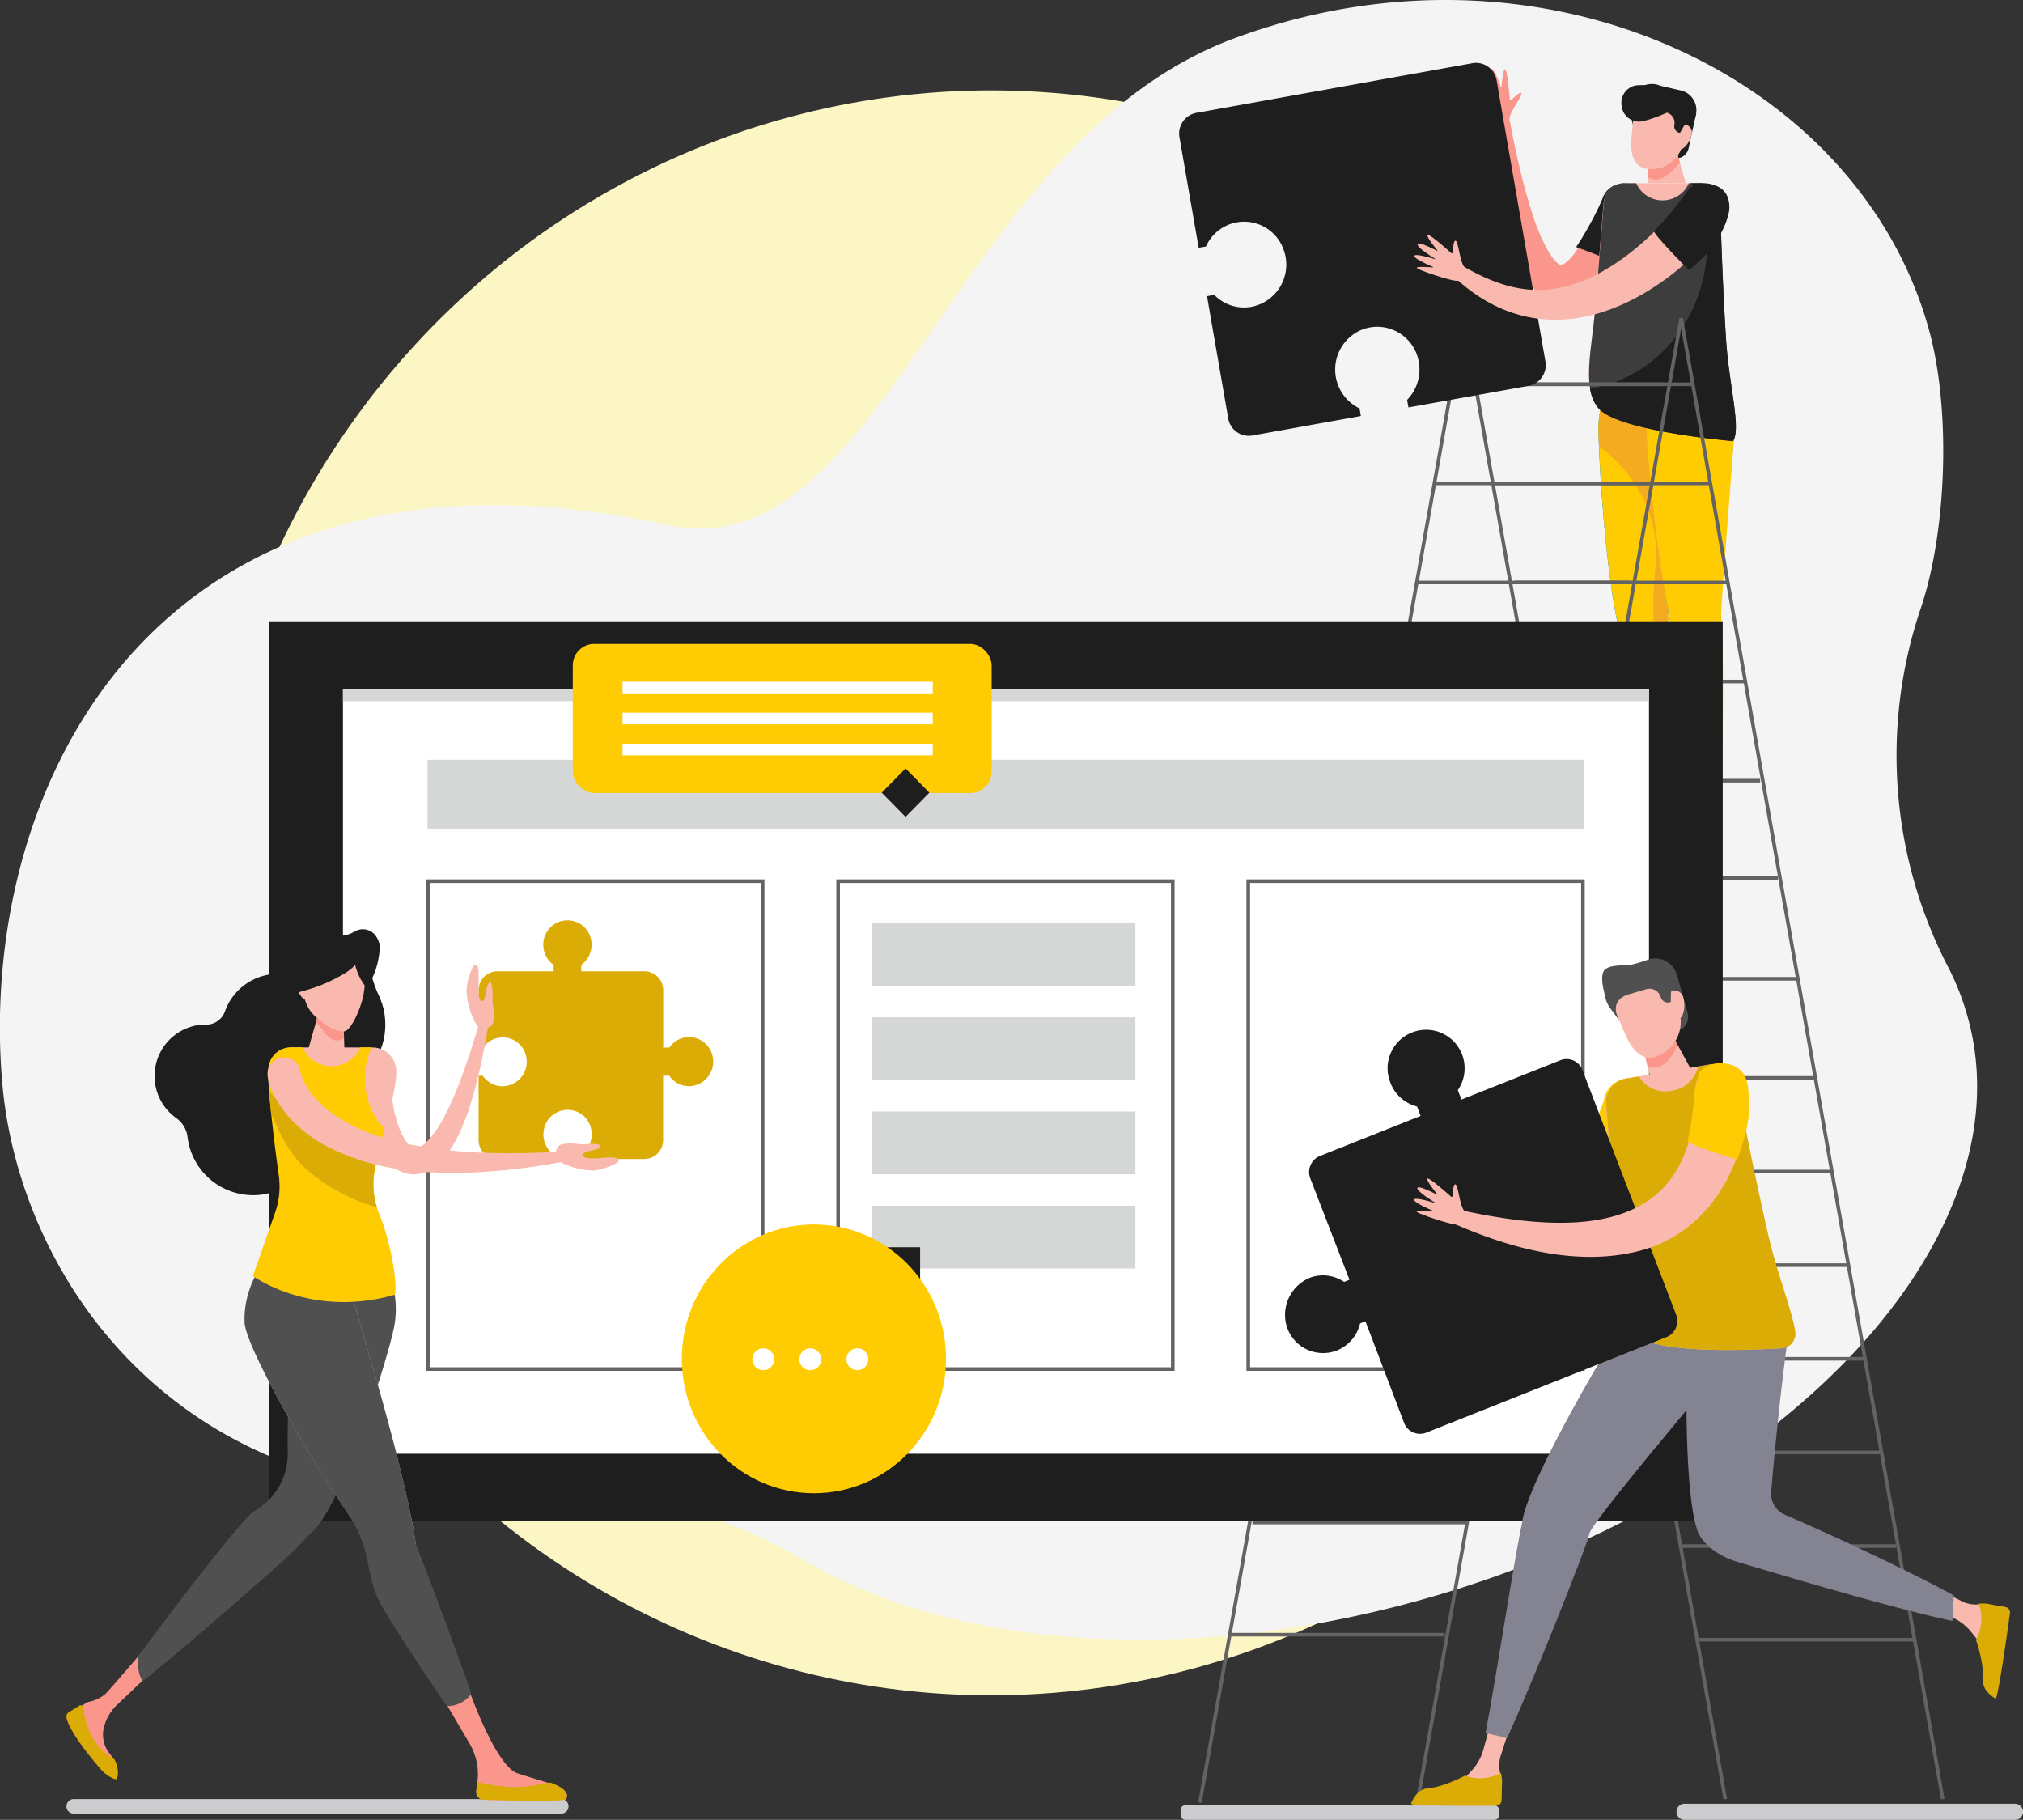<svg id="Layer_1" data-name="Layer 1" xmlns="http://www.w3.org/2000/svg" viewBox="0 0 555.66 499.83"><rect x="0" y="0" width="555.66" height="499.83" fill="#333333" stroke="none"/><defs><style>.cls-1{fill:#fcf5c4;}.cls-2{fill:#f4f4f4;}.cls-3{fill:#fa968c;}.cls-4{fill:#1e1e1e;}.cls-5{fill:#fab9af;}.cls-6{fill:#f57a2f;}.cls-7{fill:#0091c8;}.cls-8{fill:#ffcb03;}.cls-9{fill:#f4ab20;}.cls-10{fill:#ff8c46;}.cls-11{fill:#3d3d3d;}.cls-12{fill:none;stroke:#636363;stroke-miterlimit:10;stroke-width:0.99px;}.cls-13{fill:#fff;}.cls-14{fill:#d5d7d7;}.cls-15{fill:#ccccce;}.cls-16{fill:#dcac06;}.cls-17{fill:#505050;}.cls-18{fill:#41b4e6;}.cls-19{fill:#838392;}</style></defs><title>dedicated_developers_team_ser</title><ellipse class="cls-1" cx="272.24" cy="245.23" rx="216.63" ry="220.4"/><path class="cls-2" d="M540.46,266.67A126.23,126.23,0,0,1,532.94,168c7.13-21.27,8.25-54.13,2.36-75.93C516.38,22,428.85-19.69,344.46,11.49,267.09,40.07,248.14,158,188.73,145.2,49,115-1.33,216.38,6,298.87c4.76,53.29,48.68,119.19,142.51,112.27a134.69,134.69,0,0,1,78.13,18.63c39.93,23.49,103.39,29,169.31,10.56,99.16-27.73,166.33-99.12,150-159.46A69.93,69.93,0,0,0,540.46,266.67Z" transform="translate(-5.34 -1)"/><path class="cls-3" d="M419.94,33.69c.13-2.15,3.79-6.54,3.23-7.09-.4-.39-1.82,1-2.59,1.75a.31.31,0,0,1-.35.08.31.31,0,0,1-.21-.28c-.17-2.12-.69-8-1.27-8.1s-.88,3.69-1,4.95a.08.08,0,0,1-.15,0c-.45-1.33-2-5.63-2.63-5.07s.34,4.64.74,6.22a.07.07,0,0,1-.05.09.08.08,0,0,1-.1,0c-.78-1.42-2.86-5-3.42-4.56s1,4.37,1.63,5.75a.08.08,0,0,1,0,.1.08.08,0,0,1-.1,0c-.9-1-3.26-3.67-3.24-2.9,0,1,4.15,8.92,5.51,10.25S419.94,33.69,419.94,33.69Z" transform="translate(-5.34 -1)"/><path class="cls-3" d="M457.1,60.34c-2.8,6.33-6.84,13.51-11.72,18.44-9.5,9.56-21.69,7.07-25.94-15.3-.75-3.37-1.26-6.73-1.7-10.08-.88-6.69-1.22-13.36-1.53-20a1.82,1.82,0,0,1,1.71-1.91,1.8,1.8,0,0,1,1.84,1.46v0c1.29,6.45,2.58,12.9,4.24,19.17.86,3.12,1.74,6.22,2.77,9.2.89,2.83,4.48,11.62,7.28,12.48.09,0,.18.1.23,0s.08,0,.11,0,.09-.1.13-.09a4.4,4.4,0,0,0,.67-.42,10.75,10.75,0,0,0,2.23-2.2,38.46,38.46,0,0,0,4.46-7.22c2.3-4.54,3.63-7.81,3.63-7.81,2.84-7.91,14.6-4.12,11.76,3.79C457.23,60.05,457.16,60.2,457.1,60.34Z" transform="translate(-5.34 -1)"/><path class="cls-4" d="M438.26,68.85l0,0c1.44-2.14,2.76-4.37,4-6.66a70.73,70.73,0,0,0,3.32-6.82l0-.11c.07-.17.14-.33.23-.5a6.21,6.21,0,0,1,8.46-2.67A6.44,6.44,0,0,1,457,60.66a80.9,80.9,0,0,1-4.65,7.83c-1.13,1.66-2.34,3.27-3.58,4.85C447.82,72.34,440.47,69.66,438.26,68.85Z" transform="translate(-5.34 -1)"/><path class="cls-5" d="M444.4,113.13c5.45,6.36,36.91,9,36.91,9,2.33-2.74-1.07-15.21-1.89-27.86-.88-13.68-1.39-28.78-1.63-36.94a6.16,6.16,0,0,0-6.11-6h-20a5.94,5.94,0,0,0-5.89,5.52c-.53,6.46-1.44,17.68-2.34,28.69C442.57,96.69,439.68,107.63,444.4,113.13Z" transform="translate(-5.34 -1)"/><path class="cls-3" d="M462.55,219.48l-.05,12.6,1.08,6.13a1.76,1.76,0,0,1-1.65,2.08c-5.06.15-18,.5-18.39-.07-1.63-2.68,5.75-3.72,11.14-5.84s1.67-23,1.67-23Z" transform="translate(-5.34 -1)"/><path class="cls-6" d="M454.68,234.38l.08,0a12.2,12.2,0,0,0,4.37.78,12.58,12.58,0,0,0,3.8-.57l.65,3.67a1.76,1.76,0,0,1-1.65,2.08c-5.06.15-18,.5-18.39-.07C441.91,237.54,449.29,236.5,454.68,234.38Z" transform="translate(-5.34 -1)"/><path class="cls-7" d="M444.4,117.72c-.19,8.75,3.19,64.28,9.88,64.43s14.13-55.12,14.33-63.87-5.07-16-11.75-16.13S444.6,109,444.4,117.72Z" transform="translate(-5.34 -1)"/><path class="cls-8" d="M463.51,170.62c.66,4.81.77,35.68-.3,51.36h-6.08c-3.27-15.21-6.76-44.69-7.41-49.4,0-.06,0-.12,0-.18-3.64-16.36-5.44-48.23-5.3-54.68.2-8.75,5.77-15.72,12.46-15.57s11.94,7.37,11.75,16.13C468.48,123.77,463.19,168.33,463.51,170.62Z" transform="translate(-5.34 -1)"/><path class="cls-9" d="M462.51,195.1a32.78,32.78,0,0,0-1-9.73c-2.39-9.26-2.45-18.92-1.49-28.45.08-.79.14-1.6.17-2.41.55-12.47-6-23.8-15.64-30.95-.1-2.63-.14-4.66-.12-5.84.2-8.75,5.77-15.72,12.46-15.57s11.94,7.37,11.75,16.13c-.13,5.49-5.42,50.05-5.1,52.34.66,4.81.77,35.68-.3,51.36h-6.08c-.39-1.78-.77-3.78-1.16-5.89A42.8,42.8,0,0,0,462.51,195.1Z" transform="translate(-5.34 -1)"/><path class="cls-3" d="M477.15,219.48l0,12.6,1.08,6.13a1.76,1.76,0,0,1-1.65,2.08c-5.06.15-18,.5-18.38-.07-1.64-2.68,5.74-3.72,11.13-5.84s1.67-23,1.67-23Z" transform="translate(-5.34 -1)"/><path class="cls-10" d="M469.28,234.38l.08,0a12.2,12.2,0,0,0,4.37.78,12.64,12.64,0,0,0,3.81-.57l.64,3.67a1.76,1.76,0,0,1-1.65,2.08c-5.06.15-18,.5-18.38-.07C456.51,237.54,463.89,236.5,469.28,234.38Z" transform="translate(-5.34 -1)"/><path class="cls-7" d="M459,117.72c-.2,8.75,3.18,64.28,9.87,64.43s12.69-55.33,12.88-64.08-3.62-15.77-10.3-15.92S459.2,109,459,117.72Z" transform="translate(-5.34 -1)"/><path class="cls-8" d="M478.11,170.62c.66,4.81.77,35.68-.3,51.36h-6.08c-3.27-15.21-6.76-44.69-7.41-49.4,0-.06,0-.12,0-.18-3.63-16.36-6.88-48.43-6.74-54.89.19-8.75,7.22-15.51,13.9-15.36s10.5,7.17,10.3,15.92C481.64,123.57,477.79,168.33,478.11,170.62Z" transform="translate(-5.34 -1)"/><path class="cls-11" d="M451.52,51.32h3.24a7.91,7.91,0,0,0,14.47,0h3a5.63,5.63,0,0,1,5.59,5.51c.23,8,.74,23.48,1.64,37.46.82,12.65,4.22,24.41,1.9,27.86,0,0-31.47-2.66-36.92-9-4.72-5.5-1.83-16.44-.92-27.61s1.83-22.45,2.35-28.88A5.75,5.75,0,0,1,451.52,51.32Z" transform="translate(-5.34 -1)"/><path class="cls-4" d="M474.24,69.53a34.41,34.41,0,0,0-4.39-18.21h2.34a5.63,5.63,0,0,1,5.59,5.51c.23,8,.74,23.48,1.64,37.46.82,12.65,4.22,24.41,1.9,27.86,0,0-31.47-2.66-36.92-9a10.91,10.91,0,0,1-2.31-5.39C460.37,104.81,473.41,88.52,474.24,69.53Z" transform="translate(-5.34 -1)"/><path class="cls-4" d="M462.85,43.92l2.18.49a3.45,3.45,0,0,0,4.11-2.66l2.09-9.59-5.53-1.25Z" transform="translate(-5.34 -1)"/><polygon class="cls-5" points="452.57 50.31 463.01 50.31 460 39.72 452.88 40.62 452.57 50.31"/><path class="cls-3" d="M458.22,41.62l7.12-.9,1.4,4.94c-1.59,1.83-3.95,4.66-6.54,4.66a4,4,0,0,1-2.25-.67Z" transform="translate(-5.34 -1)"/><path class="cls-5" d="M457.15,47.25h0a8.69,8.69,0,0,0,10.37-6.72l2.1-9.62-14.55-3.29a77.37,77.37,0,0,0-1.69,12.82C453.34,44.42,454.76,46.71,457.15,47.25Z" transform="translate(-5.34 -1)"/><polygon class="cls-4" points="461.52 33.16 464.25 33.78 463.98 35.04 461.24 34.42 461.52 33.16"/><path class="cls-5" d="M465.45,38.16c-.41,1.87.14,3.59,1.23,3.84s2.83-1.94,3.24-3.82a2.26,2.26,0,0,0-1.75-3C467.08,35,465.86,36.28,465.45,38.16Z" transform="translate(-5.34 -1)"/><path class="cls-4" d="M453.19,31.35a8.69,8.69,0,0,1,.6-3.74h0a5.7,5.7,0,0,1,7.34-3.16,9,9,0,0,0,1,.28L467,25.84a5.56,5.56,0,0,1,4.16,6.64l-.25,1.17L468,35.37l-1.19,2.1-.19,0a1.84,1.84,0,0,1-1.4-2.08,2.91,2.91,0,0,0-2.05-3.45l-4.36-1c-2.66-.6-4.35.54-4.79,2.56l-.24,1.74Z" transform="translate(-5.34 -1)"/><line class="cls-12" x1="461.77" y1="87.43" x2="533.62" y2="494.15"/><line class="cls-12" x1="473.88" y1="494.15" x2="402.04" y2="87.43"/><line class="cls-12" x1="406.8" y1="105.55" x2="465.19" y2="105.55"/><line class="cls-12" x1="410.68" y1="132.76" x2="469.88" y2="132.76"/><line class="cls-12" x1="416.08" y1="159.98" x2="474.75" y2="159.98"/><line class="cls-12" x1="421.29" y1="187.19" x2="479.62" y2="187.19"/><line class="cls-12" x1="424.46" y1="214.41" x2="483.46" y2="214.41"/><line class="cls-12" x1="428.55" y1="241.13" x2="488.37" y2="241.13"/><line class="cls-12" x1="434.55" y1="268.83" x2="493.45" y2="268.83"/><line class="cls-12" x1="439.35" y1="296.05" x2="498.42" y2="296.05"/><line class="cls-12" x1="444.11" y1="321.77" x2="503.17" y2="321.77"/><line class="cls-12" x1="448.15" y1="347.48" x2="507.21" y2="347.48"/><line class="cls-12" x1="452.79" y1="373.2" x2="511.85" y2="373.2"/><line class="cls-12" x1="457.29" y1="398.92" x2="516.36" y2="398.92"/><line class="cls-12" x1="461.69" y1="424.64" x2="520.75" y2="424.64"/><line class="cls-12" x1="466.8" y1="450.35" x2="525.86" y2="450.35"/><line class="cls-12" x1="402.04" y1="87.43" x2="329.59" y2="495.08"/><line class="cls-12" x1="389.32" y1="495.08" x2="461.77" y2="87.43"/><line class="cls-12" x1="457.02" y1="105.55" x2="398.8" y2="105.55"/><line class="cls-12" x1="453.13" y1="132.76" x2="393.93" y2="132.76"/><line class="cls-12" x1="447.74" y1="159.98" x2="389.06" y2="159.98"/><line class="cls-12" x1="442.52" y1="187.19" x2="384.2" y2="187.19"/><line class="cls-12" x1="438.33" y1="214.41" x2="379.33" y2="214.41"/><line class="cls-12" x1="434.37" y1="241.13" x2="374.55" y2="241.13"/><line class="cls-12" x1="428.5" y1="268.83" x2="369.59" y2="268.83"/><line class="cls-12" x1="424.46" y1="296.05" x2="365.4" y2="296.05"/><line class="cls-12" x1="419.91" y1="326.58" x2="360.85" y2="326.58"/><line class="cls-12" x1="413.04" y1="357.1" x2="353.98" y2="357.1"/><line class="cls-12" x1="407.91" y1="387.63" x2="348.85" y2="387.63"/><line class="cls-12" x1="403.08" y1="418.16" x2="344.01" y2="418.16"/><line class="cls-12" x1="396.79" y1="448.98" x2="337.72" y2="448.98"/><path class="cls-4" d="M467.89,27.84c.34,2.74-9.36,6.22-11.91,6.54A4.83,4.83,0,0,1,450.74,30a4.87,4.87,0,0,1,4-5.55C457.33,24.12,467.56,25.1,467.89,27.84Z" transform="translate(-5.34 -1)"/><path class="cls-4" d="M333.93,32a5.79,5.79,0,0,0-4.62,6.72l5.27,30.34,2-.35a11.48,11.48,0,0,1,21.24.63,11.8,11.8,0,0,1-8.75,15.93A11.42,11.42,0,0,1,338.87,82l-2,.35,5.83,33.57a5.72,5.72,0,0,0,6.61,4.7l29.82-5.36-.36-2.08a11.85,11.85,0,0,1,.62-21.62,11.57,11.57,0,0,1,15.66,8.9,11.89,11.89,0,0,1-3.22,10.37l.37,2.08,33-5.93a5.8,5.8,0,0,0,4.62-6.73l-13.41-77.2a5.72,5.72,0,0,0-6.62-4.7Z" transform="translate(-5.34 -1)"/><path class="cls-5" d="M479,61.67a79.42,79.42,0,0,1-15.33,15.39c-20.18,15-41.79,16.49-59.4-.46a1.84,1.84,0,0,1-.07-2.59,1.77,1.77,0,0,1,2.2-.32l.08,0c11.49,6.75,21.77,9.52,34.73,4,17-7.44,29-25.35,27.75-23.64a6.19,6.19,0,0,1,8.77-1.24A6.44,6.44,0,0,1,479,61.67Z" transform="translate(-5.34 -1)"/><path class="cls-4" d="M459.67,64.35c4.2-3.84,9.55-11.4,9.55-11.4s2.53-3.05,7.75-.82c4.16,1.77,3.32,6.78,3.32,6.78-.1.69-1.49,9-11.07,16.26C469.22,75.17,459,65,459.67,64.35Z" transform="translate(-5.34 -1)"/><path class="cls-5" d="M407.65,74.5c-1.38-1.63-1.75-7.38-2.52-7.38-.56,0-.66,2-.67,3.1a.33.33,0,0,1-.55.25c-1.56-1.41-6-5.3-6.44-4.93s1.89,3.28,2.69,4.24a.11.11,0,0,1,0,.11s-.06,0-.1,0c-1.23-.64-5.26-2.65-5.36-1.79s3.42,3.09,4.79,3.95a.09.09,0,0,1,0,.1.07.07,0,0,1-.1,0c-1.53-.46-5.48-1.57-5.57-.85s3.73,2.41,5.1,3a.09.09,0,0,1,.05.09.08.08,0,0,1-.09.06c-1.35-.1-4.85-.33-4.31.22s9.08,3.47,11,3.47S407.65,74.5,407.65,74.5Z" transform="translate(-5.34 -1)"/><rect class="cls-4" x="73.95" y="170.64" width="399.23" height="247.15"/><rect class="cls-13" x="94.2" y="189.15" width="358.73" height="210.13"/><rect class="cls-12" x="117.56" y="242.02" width="91.92" height="134"/><rect class="cls-12" x="230.21" y="242.02" width="91.92" height="134"/><rect class="cls-12" x="342.86" y="242.02" width="91.92" height="134"/><rect class="cls-14" x="94.2" y="189.15" width="358.73" height="3.42"/><path class="cls-3" d="M44,455.11s-8.19,9.6-9.7,11.13a10.14,10.14,0,0,1-4.69,2.2,6.64,6.64,0,0,0-1.84,1.19,2,2,0,0,0-.69,1.6C27.3,482,36.54,489.6,37,489c.89-1.14.21-4.3-1.56-6.39a8.29,8.29,0,0,1-1.41-7.71h0a12.8,12.8,0,0,1,3.35-5.54l7.13-6.79Z" transform="translate(-5.34 -1)"/><path class="cls-15" d="M25.59,499.12H159.5a2,2,0,0,0,2-2h0a2,2,0,0,0-2-2H25.59a2,2,0,0,0-2,2h0A2,2,0,0,0,25.59,499.12Z" transform="translate(-5.34 -1)"/><path class="cls-3" d="M127.79,468.76l6.51,11.08a16.73,16.73,0,0,1,2.07,11.29h0a3.6,3.6,0,0,0,3.41,4.24c7,.18,20.59.43,21-.22,2-3.31-6.59-4.79-13.33-7.12-4.55-1.57-10.15-14.1-13.7-24l-5.32,3.43A1.43,1.43,0,0,0,127.79,468.76Z" transform="translate(-5.34 -1)"/><path class="cls-16" d="M147.29,491.85a44.51,44.51,0,0,0,8.54-1.22,1.76,1.76,0,0,1,.94.06c3.15,1.14,5,2.7,4,4.46-.42.71-16.4.34-22.63.17a2.15,2.15,0,0,1-2-2.54l.41-2.39A42.77,42.77,0,0,0,147.29,491.85Z" transform="translate(-5.34 -1)"/><path class="cls-17" d="M104.46,343.61c-7.2-1.47-15.81,4.54-17.67,14-1.07,5.43-2.64,25.63-2.42,42.12a18.05,18.05,0,0,1-8.21,15.7,15.87,15.87,0,0,0-2.35,1.77c-3.55,3.3-20.09,24.39-30.46,38.7-.32,2.24,0,5.34,1.23,6.81,13.27-10.58,35.77-30.5,39.55-34a79.68,79.68,0,0,0,6.36-6.49c8.15-5.56,21.38-48,23.1-56.74C115.45,356,111.67,345.08,104.46,343.61Z" transform="translate(-5.34 -1)"/><ellipse class="cls-4" cx="94.63" cy="281.42" rx="11.21" ry="14.71"/><path class="cls-4" d="M97.28,283.94a15.85,15.85,0,0,0-14.66-15.45,15.53,15.53,0,0,0-15.5,10.32,5.49,5.49,0,0,1-5.25,3.61,13.75,13.75,0,0,0-3,.29,14.17,14.17,0,0,0-5,25.46,7.52,7.52,0,0,1,3,5.26,18.17,18.17,0,0,0,20,15.73,18.37,18.37,0,0,0,16-16.73,18.58,18.58,0,0,0-4.5-13.81A15.88,15.88,0,0,0,97.28,283.94Z" transform="translate(-5.34 -1)"/><path class="cls-16" d="M196.08,286a6.57,6.57,0,0,0-6.89,2.72h-1.68V273a5.18,5.18,0,0,0-5.14-5.23H165V266a6.82,6.82,0,0,0,2.68-7,6.63,6.63,0,0,0-13.11,1.49,6.79,6.79,0,0,0,2.83,5.53v1.75H141.94A5.18,5.18,0,0,0,136.8,273v15.76H138A6.59,6.59,0,0,1,149.83,291a6.73,6.73,0,0,1-6.45,8.34,6.59,6.59,0,0,1-5.43-2.88H136.8v17.64a5.18,5.18,0,0,0,5.14,5.23h15.49V318.1a6.79,6.79,0,0,1-2.67-7,6.62,6.62,0,0,1,13.1,1.49A6.76,6.76,0,0,1,165,318.1v1.22h17.34a5.18,5.18,0,0,0,5.14-5.23V296.45h1.68a6.59,6.59,0,0,0,5.43,2.88,6.73,6.73,0,0,0,6.45-8.34A6.65,6.65,0,0,0,196.08,286Z" transform="translate(-5.34 -1)"/><path class="cls-4" d="M100,262.88s6.3,4,5.54,9.48c0,0,3.37-2.43,4.13-10.79C110.17,255.78,100,262.88,100,262.88Z" transform="translate(-5.34 -1)"/><path class="cls-5" d="M112.72,296a42.8,42.8,0,0,0,.55,8.15,31.06,31.06,0,0,0,2.12,7.64,16.16,16.16,0,0,0,1.73,3,4.68,4.68,0,0,0,1.75,1.48,2,2,0,0,0,1.73-.22,8.13,8.13,0,0,0,1.27-.82c.42-.41.88-.79,1.3-1.26a32.57,32.57,0,0,0,4.53-6.9,86.49,86.49,0,0,0,3.57-8c2.15-5.52,4-11.23,5.63-17h0a1.3,1.3,0,0,1,2.53.57,167.75,167.75,0,0,1-3.76,17.91c-.38,1.49-.88,2.95-1.32,4.44s-1,2.94-1.62,4.4a37.78,37.78,0,0,1-4.61,8.65c-.51.7-1.14,1.38-1.75,2.06A14,14,0,0,1,124,322l-.68.42c-.23.13-.52.23-.78.35a7.59,7.59,0,0,1-1.69.54,8.57,8.57,0,0,1-3.77,0,11.41,11.41,0,0,1-5.66-3.45,22.4,22.4,0,0,1-3.18-4.52A44.86,44.86,0,0,1,103.64,296a4.54,4.54,0,1,1,9.08-.31,2.44,2.44,0,0,1,0,.27Z" transform="translate(-5.34 -1)"/><path class="cls-5" d="M107,324.23c2.52-7.74,7.6-24.12,7.16-29.48a6.54,6.54,0,0,0-6.48-6.06H85.76A6.77,6.77,0,0,0,79,295.33c-.19,6.47,2.74,21.19,4.39,28.9Z" transform="translate(-5.34 -1)"/><path class="cls-5" d="M102.7,359.16c2.52,9.28,23,75.21,16,77.21S73,374,72.54,364.38c-.46-9.12,4.73-19,11.81-21S100.17,349.89,102.7,359.16Z" transform="translate(-5.34 -1)"/><path class="cls-17" d="M134.44,466.7a1.17,1.17,0,0,0,.18-1.14c-5.49-15.46-12.85-35-14.42-38.74q-.27-.63-.57-1.23c-2.68-19.55-15-59.37-16.93-66.43-2.53-9.27-11.26-17.77-18.35-15.77s-12.27,11.87-11.81,21c.31,6,15.53,33.48,28.61,52.7a34.52,34.52,0,0,1,5.32,13.54,43.62,43.62,0,0,0,2.55,9.14c1.55,3.64,10.62,17.53,18.72,29.32a1.13,1.13,0,0,0,1,.5A8.33,8.33,0,0,0,134.44,466.7Z" transform="translate(-5.34 -1)"/><path class="cls-8" d="M80.92,334a21.78,21.78,0,0,0,1-10.13c-1.11-7.91-3-22.83-2.87-29.16a6.19,6.19,0,0,1,6.15-6.06h3.26a8.68,8.68,0,0,0,15.89,0h3.06c-3.32,7.24-2.13,16.78,3.59,22.35-1.06,3.82-2,7.67-2.63,10.78a21.47,21.47,0,0,0,1.13,12.6c2.81,6.86,5,17.84,4.37,22.2-23.09,6.66-39.06-5.13-39.06-5.13Z" transform="translate(-5.34 -1)"/><path class="cls-16" d="M108.37,321.82c.23-1.05.49-2.2.76-3.39a60.54,60.54,0,0,1-9.78-3.38c-6.71-3-15.29-7.85-20.11-14.56.14,1.92.33,4,.55,6.24,2.37,5.63,4.91,11.06,9.58,15.29a51,51,0,0,0,19.5,10.6A21.37,21.37,0,0,1,108.37,321.82Z" transform="translate(-5.34 -1)"/><polygon class="cls-5" points="94.63 289.23 84.67 288.17 87.82 277.08 94.26 277.89 94.63 289.23"/><path class="cls-3" d="M99.6,278.89l-6.44-.81-1,3.46c1.45,1.65,3.3,5.23,5.64,5.23a3.7,3.7,0,0,0,2-.61Z" transform="translate(-5.34 -1)"/><path class="cls-5" d="M99.82,284.25c-2.19,0-4.55-1.12-7.81-4a10.11,10.11,0,0,1-3.26-6.52V262.88h16.4a31.44,31.44,0,0,1,0,11.46C104.29,278.63,101.54,284.25,99.82,284.25Z" transform="translate(-5.34 -1)"/><path class="cls-5" d="M91.53,271.67c0,2.11-1,3.83-2.22,3.83s-2.58-2.78-2.58-4.89a2.46,2.46,0,0,1,2.58-2.77C90.54,267.84,91.53,269.55,91.53,271.67Z" transform="translate(-5.34 -1)"/><path class="cls-4" d="M86.73,264.19a6.07,6.07,0,0,1,6-6.12h5.54a8.87,8.87,0,0,0,4.46-1.2,4.36,4.36,0,0,1,5.76,1.09c1.43,2,2.06,4.65-1.59,7.11-1.82,1.23-4.47-.13-6.24.46l-.32,0H95.48a3.12,3.12,0,0,0-3,3.13,2,2,0,0,1-2,2h-.21l-.78-2.54-2.73,3.73Z" transform="translate(-5.34 -1)"/><path class="cls-5" d="M140.61,276.16s1.14,5.76-.47,6.7-2.86,1.26-4.29-1.07a20.21,20.21,0,0,1-2.36-8.68c-.06-2.44,1.53-6.58,2-6.91,1.67-1.19,1.32,3.25,1.26,5.4s.07,4.6,1.1,4.34.85-4.4,1.93-5.1S140.61,276.16,140.61,276.16Z" transform="translate(-5.34 -1)"/><path class="cls-5" d="M165.07,315.33s-5.7-.95-6.56.73-1.14,2.95,1.21,4.32a19.29,19.29,0,0,0,8.61,2.07c2.4,0,6.41-1.81,6.71-2.29,1.11-1.74-3.23-1.22-5.35-1.07s-4.52.1-4.3-1,4.29-1,4.93-2.15S165.07,315.33,165.07,315.33Z" transform="translate(-5.34 -1)"/><path class="cls-4" d="M103.93,262.69c-.55,2.48.26,3.83-7.72,7.69s-10.49,2.22-13,6.38c0,0,1.09-6.89,5.5-9.26s12-3.91,14.49-9.39C103.21,258.11,104.3,261,103.93,262.69Z" transform="translate(-5.34 -1)"/><path class="cls-5" d="M87.82,295.34c0-.15,0,.09.06.19L88,296c.1.3.21.61.34.93a13.79,13.79,0,0,0,.91,1.91,21.18,21.18,0,0,0,2.58,3.64,29.91,29.91,0,0,0,7.32,6,48.92,48.92,0,0,0,9.08,4.22,87.25,87.25,0,0,0,10,2.69,128.88,128.88,0,0,0,21.09,2.25c7.16.22,14.36,0,21.59-.37h0a1.31,1.31,0,0,1,1.37,1.24,1.29,1.29,0,0,1-1.05,1.34,180.44,180.44,0,0,1-21.82,2.92l-2.76.19-2.78.1c-.93,0-1.85.06-2.78.06l-2.79,0a111.55,111.55,0,0,1-11.21-.72A63.71,63.71,0,0,1,95,315.8a38.24,38.24,0,0,1-9.75-7.39,28.83,28.83,0,0,1-3.82-5.14,23.62,23.62,0,0,1-1.48-3c-.22-.52-.41-1.07-.59-1.63-.09-.29-.17-.57-.25-.88s-.14-.55-.24-1.14a4.54,4.54,0,1,1,9-1.3Z" transform="translate(-5.34 -1)"/><path class="cls-4" d="M102.39,263.15s.31,8.34,7.47,12.35c0,0-3.16-6.31-2.94-10.43S101.92,260.3,102.39,263.15Z" transform="translate(-5.34 -1)"/><path class="cls-16" d="M23.68,473.08a1.5,1.5,0,0,1,.61-1.83l2.89-1.8a.7.7,0,0,1,1.06.55c.66,6,3.32,11.37,8.31,13.95,1.3,1.76,1.48,4.79.78,5.69-.17.21-2.5-.58-4.46-2.86C24.17,476.64,23.68,473.08,23.68,473.08Z" transform="translate(-5.34 -1)"/><path class="cls-5" d="M552.5,441.94l-1-.2a9.93,9.93,0,0,0-2.79-.08,8.4,8.4,0,0,1-4.49-.86l-5.77-2.89a3,3,0,0,0-4,3.85h0a.9.9,0,0,0,.48.48l6.82,3.08a13.71,13.71,0,0,1,5.09,4l1.94,2.43C552.94,449.1,552.37,444.37,552.5,441.94Z" transform="translate(-5.34 -1)"/><path class="cls-16" d="M550,462.17c.28-3.34-1.21-8.86-1.91-10.71a12.46,12.46,0,0,0,.75-10,9.72,9.72,0,0,1,2.71.08c1.09.24,3.62.63,4.66.84a1.53,1.53,0,0,1,1.22,1.57s-3.27,24.06-4,23.6C552.18,466.75,549.76,465,550,462.17Z" transform="translate(-5.34 -1)"/><rect class="cls-15" x="324.27" y="495.82" width="87.51" height="4.01" rx="1.3" ry="1.3"/><path class="cls-15" d="M468,500.83h90.84a2.19,2.19,0,0,0,2.17-2.21h0a2.19,2.19,0,0,0-2.17-2.21H468a2.19,2.19,0,0,0-2.17,2.21h0A2.19,2.19,0,0,0,468,500.83Z" transform="translate(-5.34 -1)"/><path class="cls-18" d="M426.59,418.13c-1.83,7.38-14.73,65.45-12.18,65.5,2.21.05,25.69-54.17,27.52-61.55s-.11-14.25-4.35-15.34S428.43,410.75,426.59,418.13Z" transform="translate(-5.34 -1)"/><path class="cls-18" d="M454.85,359.17c-6.2,7.7-33.92,58.13-28.05,63s44.3-36.85,50.5-44.54,5.29-18.63-.58-23.54S461.05,351.48,454.85,359.17Z" transform="translate(-5.34 -1)"/><path class="cls-5" d="M417.65,491.7c0-.36,0-.7.05-1a10.38,10.38,0,0,0-.33-2.82,8.91,8.91,0,0,1,.17-4.64l2-6.24a2.93,2.93,0,0,0-4.32-3.42h0a1,1,0,0,0-.41.55l-2,7.32a14,14,0,0,1-3.11,5.7l-2.07,2.3C410.75,493.19,415.27,491.92,417.65,491.7Z" transform="translate(-5.34 -1)"/><path class="cls-16" d="M397.62,492.15c3.28-.21,8.43-2.52,10.13-3.49a11.84,11.84,0,0,0,9.84-.72,10.18,10.18,0,0,1,.32,2.74c-.07,1.13-.08,3.74-.13,4.81a1.53,1.53,0,0,1-1.35,1.46s-23.87.24-23.54-.56C393.48,495,394.82,492.33,397.62,492.15Z" transform="translate(-5.34 -1)"/><path class="cls-19" d="M441.93,422.08c-1.13,4.56-15.15,39.93-22.69,56.4-2.27-.88-3.54-.8-5.85-1.55,2.95-15.47,8.23-50,10-57.47.76-10.39,25.74-53.16,31.49-60.29,6.2-7.69,16-9.95,21.87-5.05s6.79,15.84.58,23.54C473.29,382.63,442.7,419,441.93,422.08Z" transform="translate(-5.34 -1)"/><path class="cls-19" d="M476.72,354.12c-5.88-4.9-15.67-2.64-21.87,5.05-.5.62-1.16,1.54-1.93,2.66,5.6,11.35,7.5,23.89,7.21,36.64,7.69-9.39,15.31-18.5,17.17-20.81C483.51,370,482.59,359,476.72,354.12Z" transform="translate(-5.34 -1)"/><path class="cls-19" d="M472,422.38h0l0,0a8.1,8.1,0,0,1-.57-1.47c-4.14-12.47-3-57.77-1.61-67a23.73,23.73,0,0,1,2-6.74l13.19,7.3a50.47,50.47,0,0,0,11.68,9.93c.67.41-.22-1.37.46-1-1.9,11.92-4.38,35.56-5.31,47.38a6.24,6.24,0,0,0,3.73,6.24c12.29,5.26,34.22,15.47,46.43,22.18l-.41,7c-17.84-3.8-53.47-14.58-58.88-16.18C477.62,428.52,473.65,425.54,472,422.38Z" transform="translate(-5.34 -1)"/><path class="cls-3" d="M458.71,308c0,.62-.07,1-.11,1.44s-.1.86-.16,1.27c-.12.84-.27,1.66-.44,2.47a41.44,41.44,0,0,1-1.3,4.8,39.75,39.75,0,0,1-4.33,9,34.13,34.13,0,0,1-15,12.7,38.48,38.48,0,0,1-9.22,2.73l-2.34.38-2.34.21-1.17.09-1.17,0-2.33,0a78,78,0,0,1-18.05-2.53,1.35,1.35,0,0,1,.48-2.65h0a80.87,80.87,0,0,0,17.36.39c5.65-.63,11.18-1.94,15.85-4.62a28.91,28.91,0,0,0,6.28-4.75,27.51,27.51,0,0,0,4.61-6.26,31.15,31.15,0,0,0,2.86-7.28,36.54,36.54,0,0,0,.8-3.85c.09-.64.17-1.29.22-1.93,0-.32,0-.63.07-.94s0-.66,0-.78a4.71,4.71,0,0,1,9.4-.52c0,.15,0,.3,0,.45Z" transform="translate(-5.34 -1)"/><path class="cls-8" d="M439.42,318.46c1.22-2.66,5.95-13,6.53-15.58l0-.13c0-.2.11-.4.17-.61a7.11,7.11,0,0,1,9-4.59,7.27,7.27,0,0,1,4.51,9.16,91.92,91.92,0,0,1-3.78,9.65c-1,2.08-2,4.11-3.13,6.12C451.54,321.53,439.41,318.48,439.42,318.46Z" transform="translate(-5.34 -1)"/><path class="cls-5" d="M455.14,367.92c5.89,4.94,30.49,3.94,39.61,3.38a3.94,3.94,0,0,0,3.65-4.56c-1-5.89-5-16-7.42-26.56-3.49-15.17-6.81-32-8.56-41.11a7,7,0,0,0-8-5.61l-22.39,3.76a6.8,6.8,0,0,0-5.6,7.3c.59,7.34,1.61,20.1,2.61,32.61C450.09,349.82,448.85,362.64,455.14,367.92Z" transform="translate(-5.34 -1)"/><path class="cls-16" d="M451.86,297.26l3.64-.61a8.44,8.44,0,0,0,9,3.92,8.56,8.56,0,0,0,7.25-6.65l3.32-.56a6.36,6.36,0,0,1,7.28,5.13c1.72,9,5.11,26.19,8.67,41.69,2.46,10.7,6.5,20.53,7.41,26.51a4,4,0,0,1-3.7,4.62c-9.17.56-33.67,1.54-39.55-3.39-6.29-5.28-5.05-18.1-6.06-30.79s-2-25.53-2.63-32.83A6.57,6.57,0,0,1,451.86,297.26Z" transform="translate(-5.34 -1)"/><path class="cls-17" d="M463.75,284.83l2.43-.71a4,4,0,0,0,2.69-4.93l-3-10.73-6.2,1.8Z" transform="translate(-5.34 -1)"/><polygon class="cls-5" points="453.39 296.27 464.19 295.46 464.57 293.88 458.25 282.33 450.75 285.58 453.39 296.27"/><path class="cls-3" d="M456.09,286.58l7.5-3.25,2.54,4.64c-1.18,2.51-2.61,5.28-5.44,6.11a5,5,0,0,1-2.78-.07Z" transform="translate(-5.34 -1)"/><path class="cls-5" d="M459.83,291.3h0a10.07,10.07,0,0,0,6.77-12.43l-3-10.77-16.3,4.76a88.45,88.45,0,0,0,5.16,13.73C454.52,290.58,457.15,292.09,459.83,291.3Z" transform="translate(-5.34 -1)"/><polygon class="cls-17" points="457.2 271.87 460.26 270.98 460.66 272.39 457.6 273.28 457.2 271.87"/><path class="cls-5" d="M463.26,277.64c.6,2.1,2.07,3.51,3.29,3.16s1.78-3.51,1.19-5.61a2.51,2.51,0,0,0-3.34-2C463.18,273.55,462.67,275.54,463.26,277.64Z" transform="translate(-5.34 -1)"/><path class="cls-17" d="M447.39,277.61a9.74,9.74,0,0,1-1.4-4.06s-1.42-4.78.18-6.24c1.45-1.33,4.63-1.1,6.57-1.22a34.66,34.66,0,0,0,5.5-1.61,6.21,6.21,0,0,1,7.7,4.34l.37,1.3-2,3.33-.06,2.75-.22.07a2.05,2.05,0,0,1-2.5-1.31,3.23,3.23,0,0,0-3.89-2.31l-4.88,1.43c-3,.86-4.06,2.94-3.42,5.2l.69,1.87Z" transform="translate(-5.34 -1)"/><path class="cls-4" d="M406.76,303l-1-2.58a10.58,10.58,0,1,0-18.5-2,10.54,10.54,0,0,0,7.29,6.48l1,2.58-27.65,11a4.79,4.79,0,0,0-2.66,6.17L376,352.5l-1.48.58a10.3,10.3,0,0,0-9-1.28,11,11,0,0,0-6.62,13.9,10.45,10.45,0,0,0,13.65,6.21,10.61,10.61,0,0,0,6.37-7.43l1.47-.58L391,391.78a4.67,4.67,0,0,0,6.07,2.71l66-26.24a4.79,4.79,0,0,0,2.65-6.18L440,294.91a4.64,4.64,0,0,0-6.06-2.71Z" transform="translate(-5.34 -1)"/><path class="cls-5" d="M485.25,300c.94,18-9,39.42-29.87,44.63-16.6,4.17-34.46-.49-50.21-7.33a2.1,2.1,0,0,1-1.08-2.73,2,2,0,0,1,2.3-1.22h0c21.92,4.73,49.93,7.83,60.3-12.5,5.26-10,4.31-22.09,4.33-20.38C470.93,291.12,484.75,290.66,485.25,300Z" transform="translate(-5.34 -1)"/><path class="cls-8" d="M468.91,314.34a89,89,0,0,0,1.9-13.94v.22l1.19-4.87s2.29-3.89,8.54-2.38c5,1.2,5,7,5,7,0,.8,1.82,6.58-3.07,19.11C482.43,319.45,468.68,315.41,468.91,314.34Z" transform="translate(-5.34 -1)"/><path class="cls-5" d="M407.59,333.67c-1.38-1.63-1.74-7.38-2.52-7.38-.56,0-.66,2-.67,3.1a.34.34,0,0,1-.19.3.32.32,0,0,1-.35-.06c-1.57-1.4-6-5.29-6.44-4.92S399.3,328,400.1,329a.07.07,0,0,1,0,.1.08.08,0,0,1-.09,0c-1.24-.64-5.27-2.65-5.36-1.79s3.41,3.09,4.78,3.95a.08.08,0,0,1,0,.1.08.08,0,0,1-.09,0c-1.54-.46-5.49-1.58-5.58-.85s3.73,2.41,5.1,3a.07.07,0,0,1,.05.09s0,.07-.08.06c-1.36-.1-4.85-.33-4.31.21s9.08,3.48,11,3.48S407.59,333.67,407.59,333.67Z" transform="translate(-5.34 -1)"/><rect class="cls-14" x="239.51" y="253.52" width="72.35" height="17.25"/><rect class="cls-14" x="239.51" y="279.4" width="72.35" height="17.25"/><rect class="cls-14" x="239.51" y="305.28" width="72.35" height="17.25"/><rect class="cls-14" x="239.51" y="331.16" width="72.35" height="17.25"/><rect class="cls-14" x="117.42" y="208.67" width="317.67" height="18.98"/><rect class="cls-8" x="157.33" y="176.86" width="115.05" height="40.95" rx="5.88" ry="5.88"/><polygon class="cls-4" points="248.73 224.36 242.19 217.71 248.73 211.05 255.27 217.71 248.73 224.36"/><rect class="cls-13" x="170.99" y="187.23" width="85.21" height="3.21"/><rect class="cls-13" x="170.99" y="195.74" width="85.21" height="3.21"/><rect class="cls-13" x="170.99" y="204.25" width="85.21" height="3.21"/><rect class="cls-4" x="248.75" y="343.64" width="9.41" height="9.25" transform="translate(596.37 93.81) rotate(90)"/><ellipse class="cls-8" cx="223.56" cy="373.22" rx="36.28" ry="36.91"/><path class="cls-13" d="M218,374.33a3,3,0,1,1-2.95-3A3,3,0,0,1,218,374.33Z" transform="translate(-5.34 -1)"/><path class="cls-13" d="M230.9,374.33a3,3,0,1,1-3-3A3,3,0,0,1,230.9,374.33Z" transform="translate(-5.34 -1)"/><path class="cls-13" d="M243.84,374.33a3,3,0,1,1-3-3A3,3,0,0,1,243.84,374.33Z" transform="translate(-5.34 -1)"/></svg>